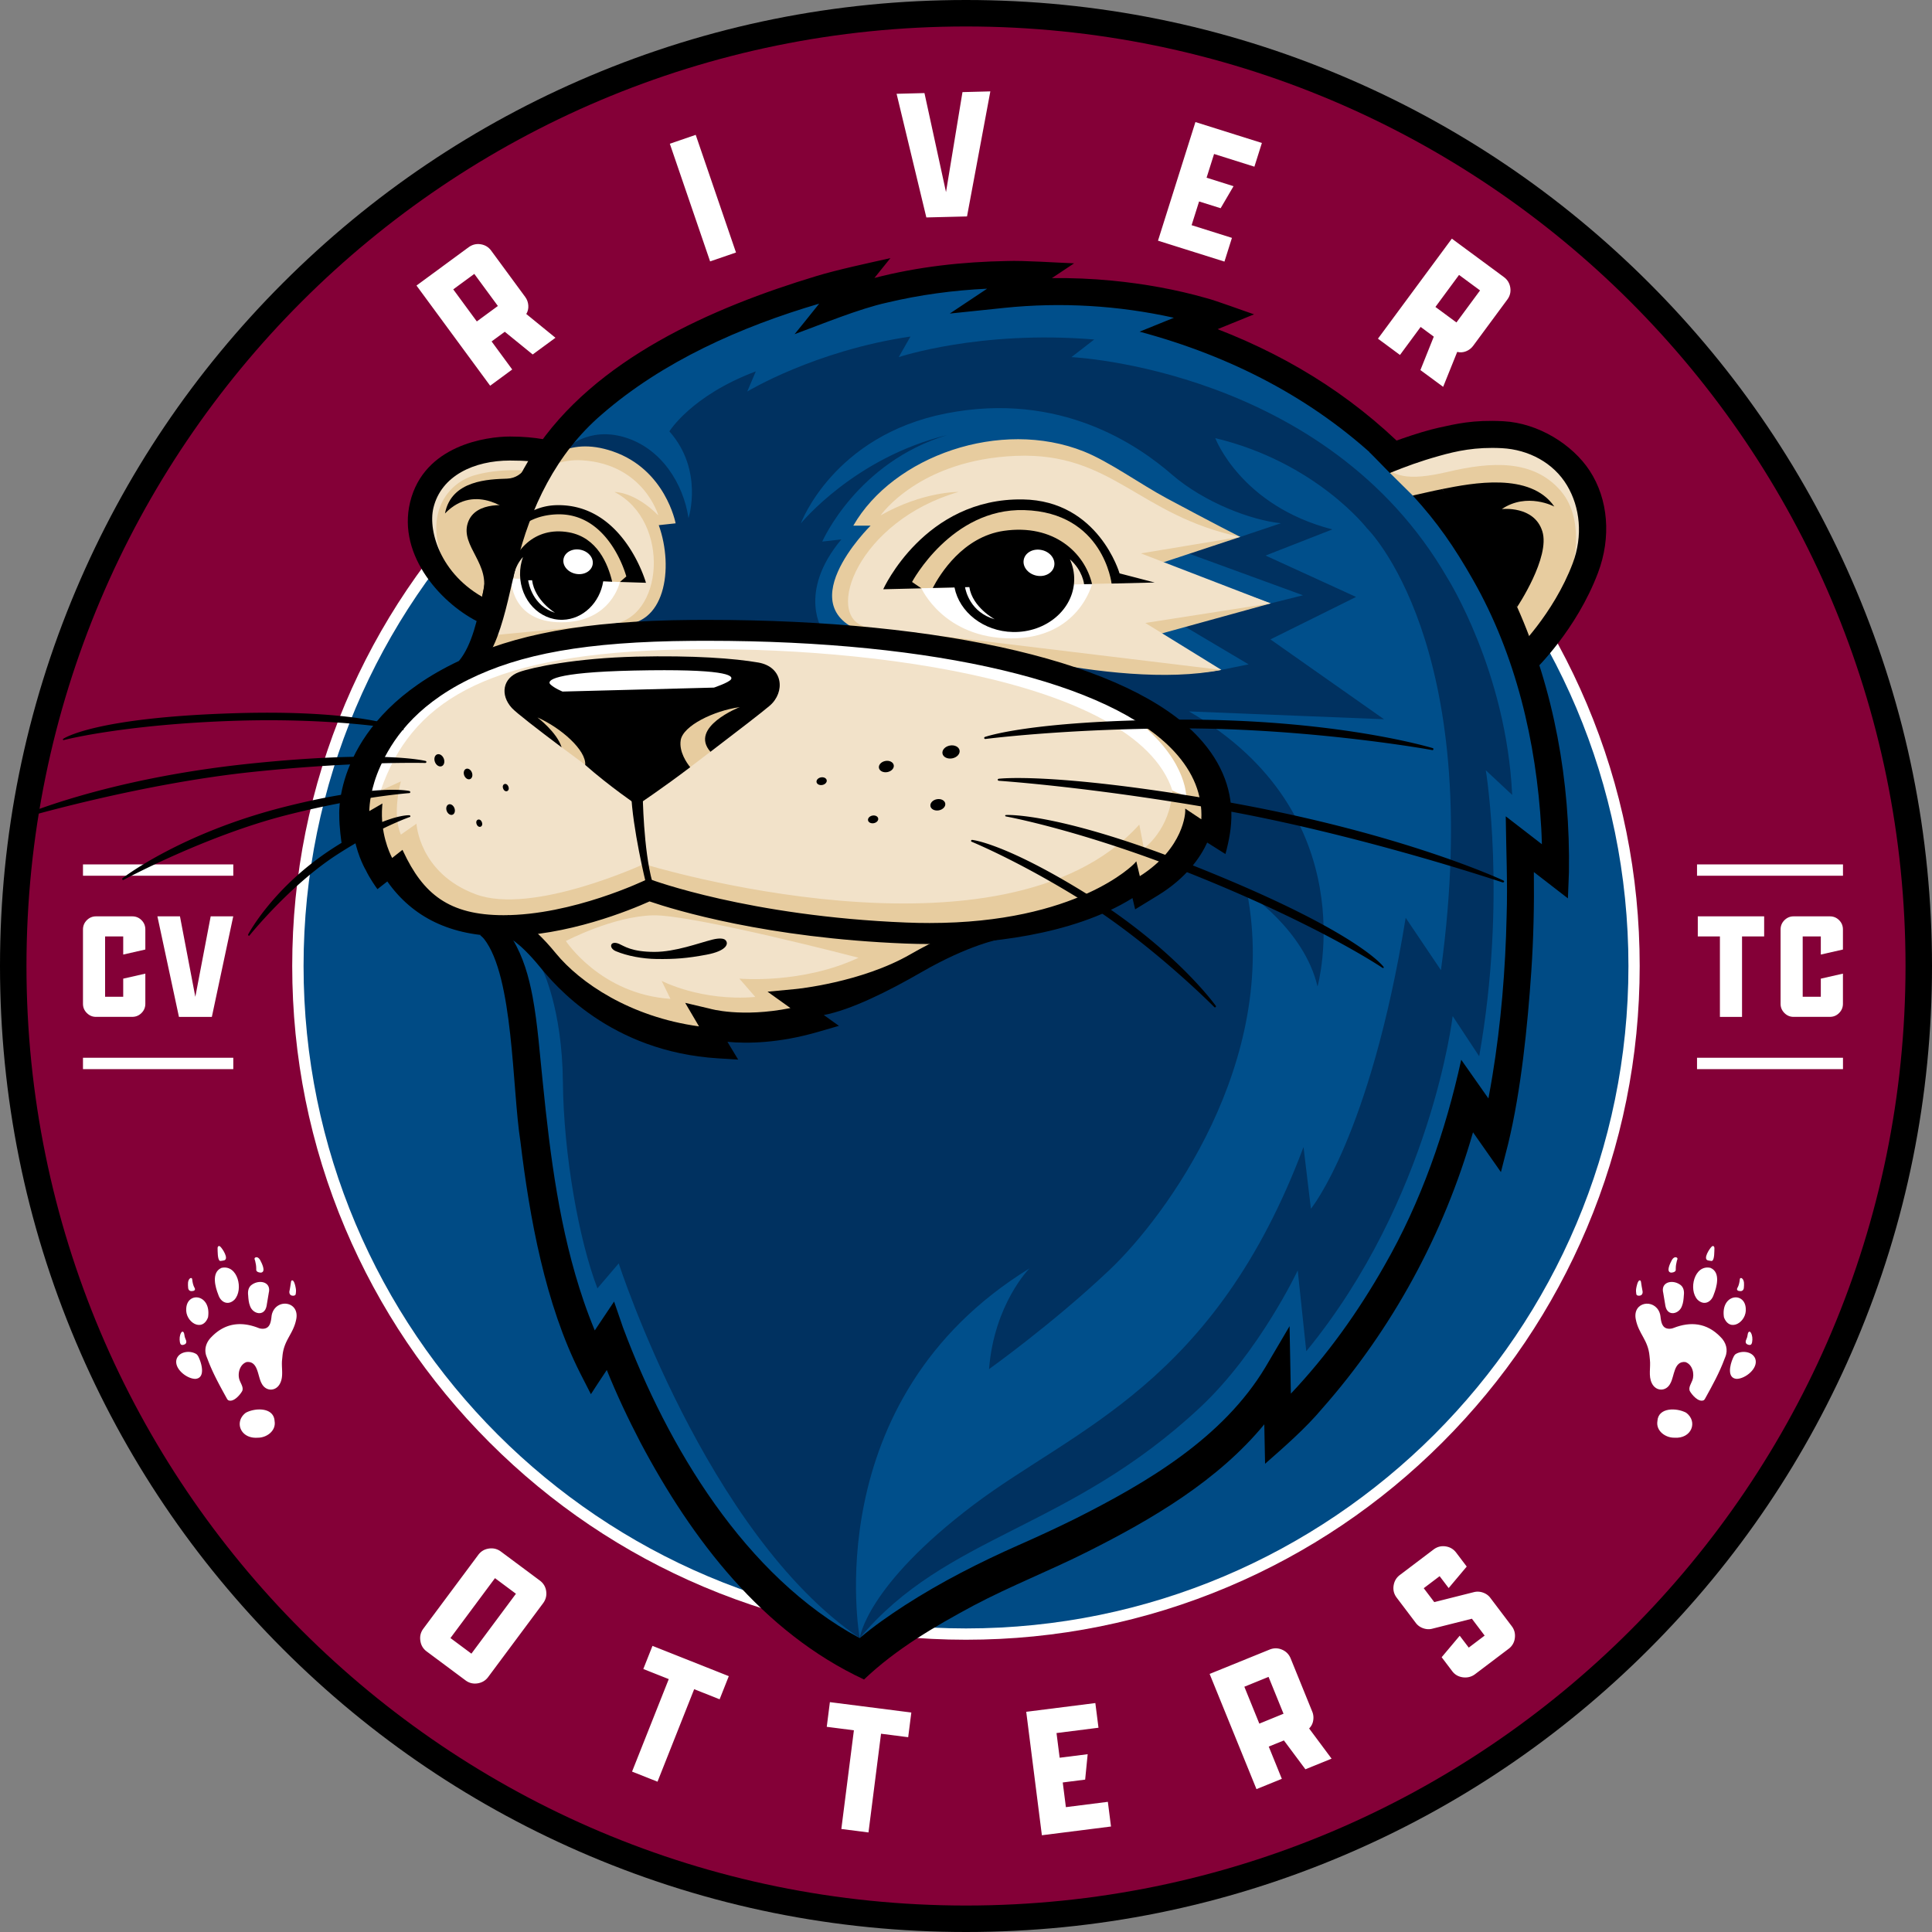 <svg xmlns="http://www.w3.org/2000/svg" xml:space="preserve" id="Layer_1" x="0" y="0" style="enable-background:new 0 0 400 400" version="1.1" viewBox="0 0 400 400"><rect x="0" y="0" width="400" height="400" fill="#808080" stroke="none"/><style>.st2{display:inline;fill:#f4e2ca}.st3{fill:#003462}.st3,.st4{display:inline}.st5{fill:#003462}.st7{fill:#e7d0a9}.st7,.st9{display:inline}.st11,.st9{fill:#fff}.st16{fill:#f2e2c9}.st17{fill:#e7cc9f}</style><path id="Black_stroke_00000122000580164516110080000010835282027440481698_" d="M384.28 122.15c-10.07-23.82-24.49-45.2-42.86-63.57-18.37-18.37-39.75-32.79-63.57-42.86C253.19 5.29 227 0 200 0s-53.19 5.29-77.85 15.72c-23.82 10.07-45.2 24.49-63.57 42.86-18.37 18.37-32.79 39.75-42.86 63.57C5.29 146.81 0 173 0 200s5.29 53.19 15.72 77.85c10.07 23.82 24.49 45.2 42.86 63.57 18.37 18.37 39.75 32.79 63.57 42.86C146.81 394.71 173 400 200 400s53.19-5.29 77.85-15.72c23.82-10.07 45.2-24.49 63.57-42.86 18.37-18.37 32.79-39.75 42.86-63.57C394.71 253.19 400 227 400 200s-5.29-53.19-15.72-77.85z"/><path id="Red_00000149383127957152275750000000411631994019641267_" d="M200 5.48c107.43 0 194.52 87.09 194.52 194.52S307.43 394.52 200 394.52 5.48 307.43 5.48 200 92.57 5.48 200 5.48" style="fill:#840037"/><path id="White_stroke_00000057830179958117790800000007985918934304600232_" d="M200 60.5c-18.83 0-37.1 3.69-54.3 10.96-16.61 7.03-31.53 17.08-44.34 29.89-12.81 12.81-22.87 27.73-29.89 44.34C64.19 162.9 60.5 181.17 60.5 200c0 18.83 3.69 37.1 10.96 54.3 7.03 16.61 17.08 31.53 29.89 44.34 12.81 12.81 27.73 22.87 44.34 29.89 17.2 7.27 35.47 10.96 54.3 10.96s37.1-3.69 54.3-10.96c16.61-7.03 31.53-17.08 44.34-29.89 12.81-12.81 22.87-27.73 29.89-44.34 7.27-17.2 10.96-35.47 10.96-54.3s-3.69-37.1-10.96-54.3c-7.03-16.61-17.08-31.53-29.89-44.34-12.81-12.81-27.73-22.87-44.34-29.89C237.1 64.19 218.83 60.5 200 60.5z" class="st11"/><path id="Blue_00000010997699808639977770000016784361067883836294_" d="M200 62.85c75.75 0 137.15 61.4 137.15 137.15S275.75 337.15 200 337.15 62.85 275.75 62.85 200 124.25 62.85 200 62.85" style="fill:#004b85"/><g id="OTTERS_00000047061987022118764650000006391820281065099394_"><path d="M87.03 339.69c-.14-.93.07-1.75.61-2.48l11.38-15.29c.56-.75 1.29-1.18 2.21-1.31.92-.13 1.74.08 2.47.62l8.06 6c.75.56 1.19 1.29 1.32 2.2.13.91-.08 1.74-.63 2.49l-11.38 15.29c-.54.73-1.27 1.16-2.19 1.31-.92.14-1.75-.06-2.5-.62l-8.06-6c-.73-.55-1.16-1.28-1.29-2.21zm10.57 2.68 9.22-12.4-4.34-3.23-9.22 12.4 4.34 3.23zM138.46 347.64l-5.27-2.09 1.9-4.79 15.8 6.27-1.9 4.79-5.27-2.09-7.59 19.15-5.27-2.09 7.6-19.15zM176.79 358.24l-5.62-.72.65-5.11 16.86 2.15-.65 5.11-5.62-.72-2.6 20.44-5.62-.72 2.6-20.43zM212.47 354.41l14.31-1.81.65 5.11-8.69 1.1.65 5.11 5.8-.73-.52 5.26-4.64.59.65 5.11 8.69-1.1.65 5.11-14.31 1.81-3.24-25.56zM250.44 346.57l12.41-5.04c.86-.35 1.72-.35 2.57.01.85.36 1.45.97 1.8 1.83l4.47 11.01c.24.59.3 1.21.19 1.85a2.92 2.92 0 0 1-.84 1.63l4.65 6.25-5.42 2.2-4.45-5.97-3.14 1.27 2.71 6.68-5.25 2.13-9.7-23.85zm15.3 8.24-3.1-7.63-5.01 2.04 3.1 7.64 5.01-2.05zM302.87 347.27c-.93-.13-1.67-.55-2.21-1.28l-2.18-2.88 3.74-4.45 1.87 2.46 3.29-2.49-2.64-3.49-8.14 2.05c-.64.18-1.28.15-1.92-.07-.64-.22-1.17-.59-1.56-1.12l-3.95-5.22c-.56-.74-.78-1.57-.64-2.49.14-.92.56-1.65 1.29-2.2l6.98-5.28c.74-.56 1.57-.78 2.48-.65.91.13 1.65.56 2.21 1.3l2.18 2.88-3.74 4.45-1.87-2.46-3.29 2.49 2.18 2.88 8.14-2.05a3.23 3.23 0 0 1 1.92.07c.64.22 1.17.59 1.56 1.12l4.42 5.84c.55.72.76 1.55.64 2.47a3.2 3.2 0 0 1-1.29 2.22l-6.98 5.28c-.73.53-1.56.74-2.49.62z" class="st11"/></g><g id="RIVER_00000045615738210525863840000007506459608036798095_"><path d="m86.23 59.12 10.79-7.93c.75-.55 1.58-.76 2.49-.62.91.14 1.64.58 2.19 1.33l7.04 9.58c.38.51.59 1.1.64 1.74.05.65-.09 1.25-.42 1.79l6.04 4.92-4.71 3.46-5.78-4.7-2.73 2 4.27 5.81-4.57 3.36-15.25-20.74zm16.85 4.23-4.88-6.64-4.36 3.2 4.88 6.64 4.36-3.2zM138.68 29.76l5.36-1.84 8.34 24.36-5.36 1.84-8.34-24.36zM185.63 19.42l5.77-.15 4.46 20.5 3.41-20.7 5.77-.15-4.83 25.89-8.42.21-6.16-25.6zM247.5 25.27l13.76 4.33-1.55 4.91-8.35-2.63-1.55 4.91 5.58 1.76-2.67 4.56-4.46-1.4-1.55 4.91 8.35 2.63-1.55 4.91-13.76-4.33 7.75-24.56zM300.59 49.41l10.77 7.95c.75.55 1.19 1.29 1.33 2.19.14.91-.07 1.74-.63 2.49L305 71.6c-.38.51-.87.89-1.47 1.13-.6.24-1.22.28-1.83.13l-2.91 7.23-4.71-3.47 2.77-6.92-2.72-2.01-4.28 5.8-4.56-3.37 15.3-20.71zm.95 17.35 4.89-6.63-4.35-3.21-4.89 6.63 4.35 3.21z" class="st11"/></g><g id="Paws_00000026146423945208280640000005243307737124404366_"><path d="M50.87 292.51c.01-.01.02-.01.03-.02 1.91-1.04 5.78-1.17 5.95 1.72v.02c.34 2-1.63 3.45-3.49 3.43h-.02c-3.58.26-4.9-3.31-2.47-5.15zM36.6 281.28c.62-1.53 2.85-1.73 4.1-.9.01.01.02.01.02.02.23.21.37.49.49.78.65 1.44 1.25 4.14-.75 4.3h-.02c-1.8-.01-4.57-2.21-3.84-4.2zM43.8 276.79c2.81-2.91 6.17-3.24 9.71-1.85.32.13.67.18 1.01.16 1.31-.09 1.56-1.23 1.7-2.57.03-.25.08-.49.17-.73 1.11-3.02 5.67-2.31 4.94 1.35-.61 3.09-2.54 4.22-2.85 7.61-.02.24-.05.47-.07.71-.2 1.63.35 3.4-.41 4.92-.84 1.73-2.97 1.75-3.83.03-.85-1.48-.7-4.64-3.07-4.43-.02 0-.03 0-.05.01-1.45.49-1.94 2.46-1.43 3.79.27.71.8 1.44.55 2.15 0 .01-.01.02-.01.03-.46.85-1.82 2.39-2.86 1.95-.01 0-.02-.01-.03-.01-.16-.1-.26-.28-.35-.45-1.46-2.64-2.93-5.3-3.97-8.13-.05-.13-.1-.25-.15-.38-.62-1.48-.17-3.03 1-4.16zM59.99 267.89a.994.994 0 0 1-.05-.64c.13-.6.21-1.23.31-1.84.02-.12.06-.27.18-.31.5-.17.77 1.4.82 1.71.06.37.03.75-.03 1.12-.07.4-.65.35-.81.3a.639.639 0 0 1-.42-.34z" class="st11"/><path d="M55.63 267.77c-.15.88-.29 1.76-.44 2.63-.45 2.27-2.86 1.65-3.42 0-.28-.69-.34-1.45-.39-2.19v-.01c-.12-.9.06-1.83.9-2.31 1.61-1.02 3.96-.41 3.35 1.86v.02zM48.54 269.09c-1.3 1.26-2.82.58-3.34-1.02v-.01c-.62-1.54-1.51-4.63.66-5.56.01-.01.03-.01.04-.01 3.31-.7 4.58 4.52 2.64 6.6zM38.56 270.88c.22-3.56 5.22-2.93 4.52 1.82 0 .01-.01.03-.01.04-1.21 3.23-4.79.93-4.51-1.86zM38.54 277.56c.06.22.05.47-.11.64-.12.13-.29.18-.45.23-.06.02-.12.03-.17.03-.43.03-.52-.33-.57-.62-.11-.62-.06-1.38.27-1.93.1-.17.3-.3.46-.12.15.17.19.45.22.67.02.16.06.32.11.48.06.2.18.4.24.62zM40.31 267.1c-.12.17-.4.2-.59.21-.5.04-.76-.31-.77-.74-.04-.56-.15-1.47.4-1.91.29-.16.47.03.45.28.06.58.21 1.22.45 1.64.1.14.18.38.06.52zM46.43 260.94c-.01 0-.02.01-.03.01-.29.04-.52.12-.78.12-.03 0-.06 0-.08-.02-.53-.22-.47-2.09-.49-2.6-.02-.35.23-.64.54-.37.48.43 1.84 2.53.84 2.86zM54.05 263.48h-.03c-.28 0-.71-.09-.89-.32 0-.01-.01-.01-.01-.02-.09-.15-.07-.34-.07-.51 0-.52-.09-1.05-.22-1.56-.07-.25-.26-.51-.01-.69.42-.27.85.15 1.04.5.3.57 1.28 2.43.19 2.6zM349.13 292.51c-.01-.01-.02-.01-.03-.02-1.91-1.04-5.78-1.17-5.95 1.72v.02c-.34 2 1.63 3.45 3.49 3.43h.02c3.58.26 4.9-3.31 2.47-5.15zM363.4 281.28c-.62-1.53-2.85-1.73-4.1-.9-.01.01-.02.01-.02.02-.23.21-.37.49-.49.78-.65 1.44-1.25 4.14.75 4.3h.02c1.8-.01 4.57-2.21 3.84-4.2zM356.2 276.79c-2.81-2.91-6.17-3.24-9.71-1.85-.32.13-.67.18-1.01.16-1.31-.09-1.56-1.23-1.7-2.57-.03-.25-.08-.49-.17-.73-1.11-3.02-5.67-2.31-4.94 1.35.61 3.09 2.54 4.22 2.85 7.61.02.24.05.47.07.71.2 1.63-.35 3.4.41 4.92.84 1.73 2.97 1.75 3.83.03.85-1.48.7-4.64 3.07-4.43.02 0 .03 0 .05.01 1.45.49 1.94 2.46 1.43 3.79-.27.71-.8 1.44-.55 2.15 0 .01.01.02.01.03.46.85 1.82 2.39 2.86 1.95.01 0 .02-.01.03-.01.16-.1.26-.28.35-.45 1.46-2.64 2.93-5.3 3.97-8.13.05-.13.1-.25.15-.38.62-1.48.17-3.03-1-4.16zM340.01 267.89c.09-.19.1-.42.05-.64-.13-.6-.21-1.23-.31-1.84-.02-.12-.06-.27-.18-.31-.5-.17-.77 1.4-.82 1.71-.06.37-.03.75.03 1.12.07.4.65.35.81.3.21-.06.34-.18.42-.34z" class="st11"/><path d="M344.37 267.77c.15.88.29 1.76.44 2.63.45 2.27 2.86 1.65 3.42 0 .28-.69.34-1.45.39-2.19v-.01c.12-.9-.06-1.83-.9-2.31-1.61-1.02-3.96-.41-3.35 1.86v.02zM351.46 269.09c1.3 1.26 2.82.58 3.34-1.02v-.01c.62-1.54 1.51-4.63-.66-5.56-.01-.01-.03-.01-.04-.01-3.31-.7-4.58 4.52-2.64 6.6zM361.44 270.88c-.22-3.56-5.22-2.93-4.52 1.82 0 .01.01.03.01.04 1.21 3.23 4.79.93 4.51-1.86zM361.46 277.56c-.06.22-.05.47.11.64.12.13.29.18.45.23.06.02.12.03.17.03.43.03.52-.33.57-.62.11-.62.06-1.38-.27-1.93-.1-.17-.3-.3-.46-.12-.15.17-.19.45-.22.67-.02.16-.06.32-.11.48-.06.2-.18.4-.24.62zM359.69 267.1c.12.17.4.2.59.21.5.04.76-.31.77-.74.04-.56.15-1.47-.4-1.91-.29-.16-.47.03-.45.28-.06.58-.21 1.22-.45 1.64-.1.14-.18.38-.06.52zM353.57 260.94c.01 0 .02.01.03.01.29.04.52.12.78.12.03 0 .06 0 .08-.02.53-.22.47-2.09.49-2.6.02-.35-.23-.64-.54-.37-.48.43-1.84 2.53-.84 2.86zM345.95 263.48h.03c.28 0 .71-.09.89-.32 0-.01.01-.01.01-.02.09-.15.07-.34.07-.51 0-.52.09-1.05.22-1.56.07-.25.26-.51.01-.69-.42-.27-.85.15-1.04.5-.3.57-1.28 2.43-.19 2.6z" class="st11"/></g><g id="CVTC_00000136377244236013122920000008056439416435568001_"><path d="M356.09 193.88h-4.58v-4.16h13.74v4.16h-4.58v16.66h-4.58v-16.66zM369.45 209.74c-.54-.54-.8-1.17-.8-1.9v-15.41c0-.75.27-1.39.8-1.92.54-.53 1.17-.79 1.9-.79h7.5c.75 0 1.39.26 1.92.79s.79 1.17.79 1.92v4.16l-4.58 1.04v-3.75h-3.75v12.49h3.75v-3.75l4.58-1.04v6.25c0 .73-.26 1.37-.79 1.9-.53.54-1.17.8-1.92.8h-7.5c-.73.01-1.37-.26-1.9-.79zM351.35 178.96h30.22v2.35h-30.22zM351.35 219h30.22v2.35h-30.22zM17.98 209.74c-.54-.54-.8-1.17-.8-1.9v-15.41c0-.75.27-1.39.8-1.92.54-.53 1.17-.79 1.9-.79h7.5c.75 0 1.39.26 1.92.79s.79 1.17.79 1.92v4.16l-4.58 1.04v-3.75h-3.75v12.49h3.75v-3.75l4.58-1.04v6.25c0 .73-.26 1.37-.79 1.9s-1.17.8-1.92.8h-7.5c-.73.01-1.36-.26-1.9-.79zM32.59 189.72h4.67l3.18 16.66 3.18-16.66h4.67l-4.43 20.82h-6.81l-4.46-20.82zM17.18 178.96H48.3v2.35H17.18zM17.18 219H48.3v2.35H17.18z" class="st11"/></g><path d="M315.14 137.01c-9.36-29.23-35.96-50.74-35.96-50.74-16.09-10.84-35.64-17.9-35.64-17.9l7.55-3.45s-17.24-7.72-43.85-3.45l5.58-4.6s-22.17-1.31-39.58 6.73l2.79-5.58s-24.78 4.36-44.34 18.72c-19.56 14.36-22.83 25.62-22.83 25.62s18.23-3.45 23.16 11.33c3.04 9.12-3.31 14.43-8.61 17.15 2.79-.21 11.24-.7 27.16-.57 20.03.16 33.5 1.64 33.5 1.64s-13.79-7.88 2.3-20.53c16.09-12.65 36.13-10.84 41.38-5.58 5.26 5.26 8.38 18.06 8.38 18.06l-20.86 14.62s37.77 6.57 35.96 32.84l-4.11.33s-.66 7.72-11.5 13.14l-1.15-1.97s-14.63 9.04-31.2 9.85c-6.73.33-11.5 6.24-23.16 11.33s-14.94 2.96-14.94 2.96l3.45 4.27s-12.48 2.63-21.51.82l.99 4.76s-13.63.82-24.47-8.7c-10.84-9.52-12.32-13.79-17.08-15.6l-4.6-.16s5.26 7.06 6.57 22.33c1.31 15.27 2.3 43.68 13.3 66.84l4.11-4.6s10.18 27.42 23.48 43.52c13.3 16.09 28.9 22.33 28.9 22.33s6.73-9.52 34.49-20.36 44.34-24.63 50.42-34.98l1.64 8.54s16.42-15.93 27.42-37.77c11-21.84 11.82-29.89 11.82-29.89l5.58 5.42s6.4-24.47 5.26-57.48l6.73 2.96c.04 0 2.83-12.97-6.53-42.2z" style="fill:#004f8b"/><path d="M313.08 164.58c-1.2-25.6-13.39-44.88-13.39-44.88-25-43.36-77.86-45.76-77.86-45.76l4.72-3.65c-23.74-1.98-40.48 3.65-40.48 3.65l2.43-4.26c-19.78 2.89-33.79 11.38-33.79 11.38l1.77-4.17c-13.35 5.01-17.89 12.42-17.89 12.42 7.15 8.06 3.96 17.96 3.96 17.96-1.07-7.15-5.63-14.46-13.24-16.74-7.61-2.28-12.17 2.43-12.17 2.43s29.37 17.96 13.24 36.82l40.02.91s-5.48-7.91 3.8-19.02l-3.96.46s7.12-16.38 25.87-22.06c-19.25 4.7-30.31 18.31-30.31 18.31s6.67-18.19 30.09-22.79c23.67-4.65 39.82 6.64 46.79 12.7 6.7 5.78 16.43 9.43 22.52 10.04l-8.41 2.83-10.76 3.41 23.74 8.67-6.68 1.68-18.43 4.41 13.85 8.22-5.65 1.14-34.98-.99s37.43 9.74 32.56 34.69l-3.28-.74s-.71 7.73-11.5 13.14l-1.15-1.97s-7.96 8.14-23.94 9.2c-15.98 1.07-20.21 7.22-30.42 11.98s-13.71 4.76-13.71 4.76l2.21 2.47s-10.23 4.72-21.51.82l.99 4.76s-9.23.32-18.81-5.31-17.04-10.8-17.04-10.8 4.11 8.06 4.26 23.28c.15 15.22 3.35 32.87 7.15 42.76l4.41-5.17s18.11 56 49.9 77.58c0 0-9.14-49.3 35.14-76.54 0 0-7.3 7.3-8.37 20.85 0 0 13.24-9.44 24.96-20.55 11.72-11.11 35.17-43.06 28.47-78.11 0 0 11.8 7.64 14.58 19.44 0 0 10.07-35.76-26.61-56.95l40.37 1.62-23.51-16.53 17.73-8.79-18.74-8.57 13.83-5.41c-18.98-4.91-24.24-18.9-24.24-18.9 20.85 5 31.4 18.66 31.4 18.66s24.57 23.82 15.32 91.49l-7.3-10.84c-7.36 45.32-19.62 60.24-19.62 60.24l-1.53-12.78c-18.43 49.1-47.34 58.25-68.26 74.04-22.35 16.86-23.62 27.63-23.62 27.63 17.89-21.47 43.27-22.32 70.48-47.77 12.24-11.44 20.2-28.35 20.2-28.35l1.77 16.73c25.89-31.55 30.31-69.39 30.31-69.39l5.49 8.32c5.79-32.66 1.37-59.21 1.37-59.21l5.46 5.1z" style="fill:#003160"/><path d="M178 339.15c-13.53-25.9-8.67-54.36-6.59-68.25l-11.46 20.83s-7.64-25-6.6-45.48c.01 0-10.77 50.4 24.65 92.9z" style="fill:none"/><path d="M136.16 130.63c99.04-5.21 117.01 23.36 115.49 41.98l-3.99-.57s-1.9 8.74-11.4 12.54l-1.71-1.52s-12.35 9.5-33.24 10.26c0 0-7.22 2.66-13.87 6.84-6.65 4.18-15.01 6.84-21.84 6.84l2.85 4.56s-9.88 2.85-21.46.38l1.9 4.94s-16.72-1.14-27.73-10.64-11.97-13.11-15.58-14.06c0 0-16.32.19-23.54-12.35L79 181.16s-3.04-6.27-2.47-11.02l-3.61 1.14s-2.66-17.1 16.91-28.87c19.57-11.78 39.12-11.4 46.33-11.78z" class="st16"/><path d="M128.01 129.25c9.69.76 11.58-11.58 8.38-20.52l3.49-.38s-2.06-11.15-13.02-14.9c-9.9-3.4-14.43 2.74-14.43 2.74l-5.19 13.49s7.45-3.87 15.09 1.32 5.68 18.25 5.68 18.25zM240.31 131.21l22.77-6.28-22.91-8.28 16.61-5.49s-5.76-2.91-15.22-7.99c-5.59-3.01-11.91-7.6-17.16-9.7-17.25-6.89-39.43.93-47.73 15.36h3.58s-18.26 17.93.48 22.65c18.73 4.72 58.63 2.83 58.63 2.83l.95-3.1z" class="st17"/><path d="m263.08 124.93-26.87-10.36 20.58-3.41c-21.07-4.41-26.48-17.57-46.41-16.78-20.11.79-28.05 12.32-28.05 12.32 8.78-4.98 16.12-4.85 16.12-4.85-20.84 6.03-27.92 25.7-19.27 27.92l40.12 7.34c22.55 4.06 33.56 1.57 33.56 1.57l-15.73-9.7 25.95-4.05zM127.22 101.86s4.14-.13 9.08 4.85c0 0-3.01-10.62-15.8-11.41-4.21-.26-7.58 1.34-10.66 3.64 0 0-4.56 7.22-6.18 17.86-2.1 13.77-5.51 18.88-5.51 18.88l28.19-6.42c11.1-.9 12.62-21.37.88-27.4z" class="st16"/><path d="m115.46 145.83 33.24-1.52s6.27-2.66 5.7-4.75-3.8-2.85-23.55-2.09-19.76 2.85-19.38 4.94c.38 2.09 3.99 3.42 3.99 3.42zM209.92 129.49c-5.83 0-10.55-4.01-10.55-8.97 0-4.95 4.72-8.97 10.55-8.97 5.83 0 10.55 4.01 10.55 8.97 0 4.96-4.73 8.97-10.55 8.97zM116.7 127.53c-4.2 0-7.61-3.41-7.61-7.61s3.41-7.61 7.61-7.61 7.61 3.41 7.61 7.61c0 4.21-3.41 7.61-7.61 7.61z" class="st11"/><path d="m222.52 138.68-3.11 3.11c3 1.21 5.91 2.54 8.87 4.04 16.53 8.36 17.29 19 17.29 19l-2.85-1.14c-.4 8.05-5.89 11.97-5.89 11.97l-.95-4.94c-28.11 31.15-102.57 8.17-102.57 8.17s-23.02 10.64-34.79 6.27c-11.78-4.37-12.29-14.63-12.29-14.63L83 172.8c-1.9-4.37 0-11.02 0-11.02l-4.18 1.9s.8-8.69 8.36-16.53c1.04-1.08 2.26-2.13 3.63-3.15l-.97-1.6c-19.57 11.78-16.91 28.87-16.91 28.87l3.61-1.14c-.57 4.75 2.47 11.02 2.47 11.02l3.04-1.33c7.22 12.54 23.54 12.35 23.54 12.35 3.61.95 4.56 4.56 15.58 14.06s27.73 10.64 27.73 10.64l-1.9-4.94c11.59 2.47 21.46-.38 21.46-.38l-2.85-4.56c6.84 0 15.2-2.66 21.84-6.84 6.65-4.18 13.87-6.84 13.87-6.84 20.89-.76 33.24-10.26 33.24-10.26l1.71 1.52c9.5-3.8 11.4-12.54 11.4-12.54l3.99.57c.88-10.8-4.82-24.96-29.14-33.92zm-69.45 63.93 3.31 3.8c-11.21.95-19.39-3.33-19.39-3.33l1.82 3.72c-14.44-.95-21.65-11.97-21.65-11.97s9.69-5.12 18.05-5.32c8.17-.19 42.54 8.78 42.54 8.78-11.77 5.52-24.68 4.32-24.68 4.32z" class="st17"/><path d="M153.99 145.62c-.9-2.13-8.18.39-12.88 4.7-4.7 4.32 1.03 8.7 1.03 8.7l.76-.19 4.19-3.19c0-.01 7.8-7.9 6.9-10.02zM119.39 149.74c-3.22-4.32-8.83-4.25-9.41-2.45-.58 1.8 6.29 7.42 6.29 7.42l4.88 3.63c0 .01 1.46-4.29-1.76-8.6zM208.9 104.85c-15.33 1.92-22.04 16.29-22.04 16.29l3.91.65 2.33-.07s6.69-10.53 18.91-10.17c12.22.36 14.08 9.35 14.08 9.35l4.06-.1c.65-6.19-5.91-17.86-21.25-15.95zM120.49 106.77c-7.07-2.76-11.98.6-11.98.6l-2.04 7.79 3.23-1.08s3.38-4.1 10.66-1.68c4.67 1.56 6.38 8.04 6.38 8.04l1.59.06 3.05-.79c.01 0-3.82-10.18-10.89-12.94zM252.85 138.7l-58.93-7.13c.01 0 36.28 11.61 58.93 7.13zM101.56 131.57l-1.2 4.07 19.89-5.87z" class="st17"/><path d="M78.82 163.68c6.22-18.18 21.39-27.75 58.47-29.11 38.11-1.39 97.69 5.42 105.45 29.11l2.85 1.14s.24-33.64-95.76-33.79c-66.28-.1-71.19 22.94-73.7 33.17l2.69-.52z" class="st11"/><path d="M328.25 103.95c-4.62-16.29-22.63-11.8-27.61-10.54-8.82 2.23-12.88 4.5-12.88 4.5l4.73 4.68 10.85 5.8L315.88 134c0-.01 16.98-13.77 12.37-30.05zM111.3 94.54l-10.8 32.22s-14.46-6.88-12.02-20.99c2.44-14.1 22.82-11.23 22.82-11.23z" class="st17"/><path d="M89.18 102.2c-4.12 7.25 2.18 12.8 2.18 12.8-3.22-9.32 1.65-15.17 7.05-16.65 5.4-1.48 10.55-.89 10.55-.89l1.74-2.09c-.01.01-15.72-3.4-21.52 6.83zM324.41 97.15c-9.32-9.58-38.71-1.58-38.71-1.58 2.57 3.06 5.55 4.12 14.15 2.1 8.88-2.09 17.59-2.61 23.25 3.92 5.66 6.53 2.09 17.42 2.09 17.42s8.54-12.28-.78-21.86z" class="st16"/><path d="m190.77 121.8 35.33-.89s-2.76 11.26-16.73 11.26c-13.98 0-18.6-10.37-18.6-10.37zM128.34 120.5l-22.54-.73s-.21 9.07 10.43 9.07c10.32 0 12.11-8.34 12.11-8.34z" class="st11"/><path d="M99.52 129c-7.72-3.6-17.36-13.75-14.61-25.04 2.87-11.8 15.8-13.58 20.67-13.58 5.74 0 8.88 1.01 8.9 1.02l-.68 4.92c-.35-.05-1.2-.97-8.22-.97-7.43 0-14.23 3.14-15.84 9.78-1.22 5 1.72 14.62 11.88 19.36l-2.1 4.51z"/><path d="M92.13 106.31c1.31-6.95 9.18-7.08 12.85-7.21 3.67-.13 4.72-4.06 4.72-4.06l-3.67 11.27s-7.48-6.68-13.9 0zM317.58 138.89l-3.86-4.05c.08-.07 7.89-7.62 11.9-18.23 2.14-5.68 1.52-11.57-1.17-16.09-2.8-4.71-7.98-7.44-13.49-7.73-5.47-.29-9.44.6-12.92 1.58-4.18 1.17-6.79 2.16-10.29 3.55l-4.22-4.32c2.74-1.55 10.48-4.21 14.3-5.04 3.58-.78 7.1-1.68 13.42-1.35 7.25.38 14.33 4.83 17.88 10.25 3.85 5.89 4.49 13.79 1.72 21.13-4.47 11.83-12.92 19.96-13.27 20.3z"/><path d="M314.11 125.67c-4-8.85-9.26-17.04-15.49-24.42-2.12.42-3.77.83-6.13 1.34 5.1 5.56 8.65 10.72 12.47 17.44 8.9 15.61 13.1 33.57 14.14 51.43.06 1.09.1 2.21.13 3.33-2.73-2.12-5.72-4.44-7.48-5.78.07 6.76.41 13.93.18 20.67-.24 11.04-1.16 22.22-2.95 33.11-.25 1.53-.53 3.08-.82 4.63-2.06-2.95-4.29-6.13-5.63-8.01-3.25 14.84-8.31 29.41-15.89 42.6-5.41 9.54-11.84 18.56-19.38 26.53-.04-2.19-.08-4.09-.08-4.09l-.19-9.88-5.01 8.51c-8.76 14.57-24.27 23.75-39.25 31.3-3.87 1.92-7.81 3.74-11.78 5.49-8.13 3.6-16.08 7.64-23.57 12.46-3.25 2.11-6.43 4.31-9.39 6.82-23.75-12.73-39.83-39.74-49.01-64.32l-1.84-5.36c-.99 1.48-2.53 3.79-4 5.98-.82-1.98-1.58-3.98-2.28-6.02-5-14.61-6.95-30.04-8.49-45.39-.63-5.88-1.02-11.84-2.11-17.73-.79-4.16-1.92-8.17-4.14-11.87-1.31-2.12-3.22-4.38-5.8-4.96l-.79 4.14c-.17-.03-.12-.01-.13-.01-.01 0 .01.02.03.03.15.1.27.25.43.37l.34.36c6.16 7.82 5.82 31.03 7.55 41.98 1.9 15.77 5.13 33.66 12.38 47.97l2.21 4.33c.68-1.07 2-3.07 3.29-5.01 2.06 5.12 4.41 10.09 6.97 15.01 10.6 20.01 25.25 39.27 46.29 49.07 6.62-6.31 14.62-10.98 22.66-15.3 7.71-4.08 15.87-7.26 23.67-11.19 13.29-6.68 26.95-14.68 36.54-26.34.02 1.25.04 2.12.04 2.12l.12 6.05c3.96-3.48 8.45-7.4 11.81-11.42 14.5-16.43 25.22-36.14 31.24-57.21 2.14 3.06 4.52 6.46 5.78 8.24l1.5-5.86c2.68-11.1 4.01-24.33 4.79-35.7.46-6.8.61-13.71.53-20.56 1.29 1 2.76 2.13 2.76 2.13l4.29 3.32.21-5.39c.3-18.78-3.05-37.72-10.72-54.94zM293.62 95.69c-11.77-12.47-25.54-21.34-41.53-27.54 2.82-1.15 5.69-2.31 7.55-3.07-2.01-.67-7.84-2.83-9.78-3.33-6.43-1.84-13.03-3.01-19.67-3.65-4.12-.4-8.27-.57-12.41-.52 2.04-1.36 4.6-3.06 4.6-3.06-3.51-.13-10.44-.61-13.84-.48-9.25.16-18.54 1.18-27.5 3.51 1.25-1.57 2.44-3.04 3.31-4.11-4.47 1.01-11.05 2.41-15.33 3.72-21.44 6.48-45.97 17.14-58.59 36.58-5.71 8.77-8.72 19.27-10.52 29.36-1 4.89-2.16 10.44-4.87 13.72l3.41 2.26c2.15-2.07 3.54-4.69 4.5-7.23 1.85-4.95 2.69-9.93 3.98-14.92 2.86-11.82 8.25-23.06 17.62-31.09 12.62-11 28.84-18.21 45.05-22.97-1.97 2.46-3.92 4.91-5.09 6.32 5.54-2.04 13.39-5.28 19.11-6.53 6.77-1.62 13.76-2.56 20.75-2.89-2.3 1.53-7.73 5.15-7.73 5.15l11.3-1.18c11.69-1.21 23.62-.51 35.1 2.05-2.68 1.09-5.33 2.17-7.1 2.88 18.84 5.05 35.81 13.76 49.75 26.9 3.33.75 5.55.42 7.93.12z"/><path d="M298.62 101.25c6.15-1.22 18.21-3.58 23.19 3.63 0 0-5.64-3.02-10.88.52 0 0 6.69-.79 8.39 4.59 1.7 5.37-5.21 15.68-5.21 15.68l-15.49-24.42zM133.07 164.47s.12 11.4 2 18.17l-1.37.09s-2.75-11.21-3.03-18.54l2.4.28z"/><path d="M157 137.17c-4.89-.85-13.35-1.5-25.28-1.22-12.5.3-21.53 2.21-24.25 3.2-3.38 1.22-3.98 4.71-1.5 7.43.85.94 5.29 4.38 10.31 8.15-.97-3.14-5.01-6.19-5.01-6.19 4.9 2.16 10.13 6.8 9.89 9.83 4.95 4.37 10.75 8.33 10.75 8.33s5.42-3.62 10.99-7.86c-.69-.85-2.34-3.18-1.97-5.58.47-3.01 6.86-6.11 12.22-6.86 0 0-10.56 4.13-6.06 9.25 5.52-4.21 10.83-8.3 12.27-9.54 3.28-2.83 2.79-8.05-2.36-8.94zm-5.65 3.48c-.46.68-3.53 1.71-3.53 1.71l-31.35.82s-1.69-.68-2.53-1.5c-.77-.75.36-2.48 17.31-2.85 18.85-.41 20.66.98 20.1 1.82z"/><ellipse cx="196.9" cy="155.68" rx="1.8" ry="1.35" transform="rotate(-10.765 196.922 155.688)"/><ellipse cx="183.51" cy="158.7" rx="1.56" ry="1.17" transform="rotate(-10.765 183.527 158.712)"/><ellipse cx="170.11" cy="161.73" rx="1.07" ry=".8" transform="rotate(-10.765 170.131 161.736)"/><ellipse cx="194.17" cy="166.62" rx="1.56" ry="1.17" transform="rotate(-10.765 194.186 166.626)"/><ellipse cx="180.77" cy="169.64" rx="1.07" ry=".8" transform="rotate(-10.765 180.79 169.65)"/><ellipse cx="90.96" cy="157.42" rx=".98" ry="1.31" transform="rotate(-21.197 90.946 157.4)"/><ellipse cx="96.9" cy="160.25" rx=".85" ry="1.14" transform="rotate(-21.197 96.887 160.226)"/><ellipse cx="104.71" cy="163.07" rx=".58" ry=".78" transform="rotate(-21.197 104.694 163.052)"/><ellipse cx="93.28" cy="167.62" rx=".85" ry="1.14" transform="rotate(-21.197 93.261 167.596)"/><ellipse cx="99.22" cy="170.44" rx=".58" ry=".78" transform="rotate(-21.197 99.203 170.422)"/><path d="M248.18 152.68c-14.28-15.47-52.53-24.34-101.69-24.34-1.05 0-2.1 0-3.16.01-22.88.17-36.85 3.09-48.29 8.48-25.51 12.02-24.84 31.1-24.8 31.88-.01 2.65.48 5.86.49 5.89l.07.43 2.58-1.37c.82 3.94 2.32 6.44 2.37 6.52.8 1.69 2.15 3.57 2.21 3.65l.19.26 2.04-1.6c5.23 7.43 13.13 11.35 24.07 11.35 13.12 0 26.3-5.45 30.22-7.21 5.31 1.81 24.28 7.58 52.95 8.72 1.7.07 3.4.1 5.05.1 11.38 0 29.39-1.66 41.99-9.51l.55 2.33 4.75-2.91c5.87-3.6 8.76-7.86 10.17-10.92l3.77 2.38.11-.4c.01-.03.87-3.12 1.06-5.89.51-6.47-1.74-12.48-6.7-17.85zm-13.32 26.1c-.11.12-11.82 12.32-42.4 12.32-1.59 0-3.23-.03-4.87-.1-32.45-1.3-52.7-8.84-52.9-8.92l-.07-.03-.83.1-.1.03c-.15.07-15.13 7.3-29.43 7.3-11.34 0-16.67-4.43-20.76-13.18l-.17-.35-2.14 1.68c-.59-1.13-2.48-5.24-2.06-10.69l.05-.59-2.72 1.58c.02-1.29.29-4.86 2.27-9.24 2.29-5.08 6.81-12.31 18.25-17.98 10.73-5.31 24.19-7.86 46.39-8.03 1.05-.01 2.09-.01 3.13-.01 47.24 0 83.37 8.58 96.63 22.94 3.96 4.29 5.84 9 5.59 14.02l-3.33-2.22v.58c0 .08-.13 7.54-9.4 13.41l-.73-3.07-.4.45z"/><path d="m206.86 190.73-.1-.29-.3.04c-1.23.16-7.88 1.28-17.94 7.08-10.19 5.88-23.68 7.2-23.81 7.21l-5.8.55 4.74 3.39c-10.18 2.03-16.66.14-16.74.11l-5.05-1.19 2.86 4.87c-14.29-1.96-24.64-9.05-29.61-15.1-5.63-6.87-8.84-7.73-9.69-7.84l-.3-.04-.6 3.98-.01.29.24.06c.07.02 2.46.76 7 6.3 3 3.66 14.54 17.59 36.93 18.97l4.15.26-2.22-3.68c4.18.39 10.67.29 18.77-2.06l4.31-1.25-3.13-2.24c5.61-1.05 13.42-4.95 20.14-8.83 10.08-5.82 16.38-6.89 16.44-6.9l.31-.05-.59-3.64z"/><path d="M128.18 195.42c-1.88-.8-2.25.86-.66 1.52 2.35.98 5.49 1.57 8.41 1.61 3.74.05 6.29-.13 10.33-.89 4.3-.8 4.72-2.38 3.86-3.09-.35-.29-1.25-.37-2.56-.05-2.9.72-7.69 2.56-12.08 2.56-4.75-.01-6.24-1.21-7.3-1.66zM105.76 104.74s-7.34-1.31-8.91 3.54c-1.57 4.85 4.94 8.56 3.06 14.83-1.88 6.27 3.1 1.95 3.1 1.95l2.75-20.32zM207.85 109.9c-8.49 1.22-13.26 9-14.74 11.84l4.51-.11c1 5.11 6.02 9.09 12.09 9.22 6.89.14 12.57-4.68 12.69-10.76.03-1.51-.29-2.96-.88-4.28 2.65 2.31 2.93 5.14 2.93 5.14l1.65-.03c-1.53-6.51-7.95-12.5-18.25-11.02zm-8.05 11.67.89-.02c.64 4.2 5.27 6.67 5.27 6.67-5.07-1.44-6.02-5.87-6.16-6.65zm18.48-4.49c-.23 1.48-1.83 2.43-3.58 2.12-1.75-.31-2.99-1.75-2.76-3.23.23-1.48 1.83-2.43 3.58-2.12 1.76.3 2.99 1.75 2.76 3.23z"/><path d="M231.79 118.71s-4.33-15.05-20.01-15.31c-20.39-.34-28.92 18.6-28.92 18.6l7.91-.19-1.94-1.32s8.15-15.31 23.22-14.88c16.41.47 18.09 15.21 18.09 15.21l8.92-.22-7.27-1.89zM117.77 110.21c-7.16-1.28-11.62 3.9-12.68 9.52l1.15.03s.2-2.45 2.04-4.44c-.41 1.14-.64 2.39-.61 3.7.09 5.26 4.04 9.42 8.82 9.3 4.22-.11 7.71-3.55 8.4-7.97l1.86.09c-.87-3.65-3.08-9.17-8.98-10.23zm-8.42 9.94.81-.02c.57 4.25 4.77 6.75 4.77 6.75-4.6-1.45-5.45-5.93-5.58-6.73zm13.36-3.32c-.22 1.39-1.75 2.28-3.42 1.99-1.67-.29-2.85-1.64-2.63-3.03.22-1.39 1.75-2.28 3.42-1.99 1.67.29 2.85 1.64 2.63 3.03z"/><path d="M133.74 120.66s-4.58-16.36-18.48-16.07c-10.7.23-13.65 13.23-13.65 13.23l-.29 1.79 1.41.03s.61-12.56 12.34-13.14c11.1-.55 14.6 12.85 14.6 12.85l-1.32 1.14 5.39.17zM248.63 179.84c-29.26-11.77-40.24-11.11-40.38-11.1-.08.01-.14.07-.14.14s.06.13.13.15c.04.01 4.12.75 10.97 2.63 6.33 1.73 16.42 4.82 28.49 9.69 13.36 5.39 23.13 10.28 28.97 13.43 6.25 3.38 9.44 5.52 9.57 5.61.01.01.03.02.04.02.02.01.03.01.05.01.04 0 .08-.01.11-.03.06-.04.07-.12.03-.18-.04-.08-5.07-7.19-37.84-20.37M311.28 182.31c-.21-.1-21.48-10.11-59.19-16.61-17.63-3.04-28.99-4.09-35.42-4.44-6.98-.38-9.77-.04-9.88-.03-.14.02-.23.11-.22.22.01.11.12.19.24.2.01 0 .1.01.25.02 4.55.34 21.21 1.74 44.35 5.75 29.34 5.08 59.34 15.16 59.64 15.26.03.01.05.02.08.02h.02c.1 0 .19-.04.23-.11.03-.05.04-.1.02-.15-.01-.05-.06-.1-.12-.13M224.7 184.89c-8.68-5.37-14.58-8.07-18-9.39-3.71-1.44-5.36-1.6-5.43-1.61a.202.202 0 0 0-.21.15c-.03.1.01.19.08.22.01 0 .05.02.14.06 2.39 1.01 11.07 4.86 22.45 11.91 14.58 9.04 27.56 22.16 27.69 22.29.01.02.03.03.06.04.02.01.04.01.06.01.05 0 .11-.02.15-.06.07-.07.08-.18.03-.26-.09-.12-8.54-11.93-27.02-23.36M242.95 150.81c29.24-.2 56.4 4.98 53.55 4.49h.08c.09-.01.17-.07.19-.15.02-.05.01-.11-.01-.15a.237.237 0 0 0-.13-.11c-.2-.06-20.25-6.14-53.44-5.89-15.55.12-25.38 1.08-30.9 1.87-6.01.86-8.28 1.68-8.38 1.71-.11.04-.17.15-.14.26.03.1.15.17.25.16.01 0 .08-.01.22-.03 3.92-.47 18.31-2.03 38.71-2.16M13.17 153.23c.01 0 .03 0 .04-.01.03-.01 3.23-.84 9.18-1.73 5.52-.83 14.62-1.9 26.65-2.27 10.87-.33 19.63.21 25.07.72 5.9.56 9.27 1.2 9.3 1.2.07.01.14-.02.16-.09a.135.135 0 0 0-.07-.16c-.1-.05-8.36-4.01-34.71-3.23-29.47.87-35.66 5.28-35.71 5.32-.05.04-.07.11-.04.17.03.05.08.08.13.08M87.85 157.96h.2c.11 0 .21-.07.23-.18.02-.1-.05-.2-.16-.23-.09-.02-2.25-.58-7.82-.8-5.12-.2-14.2-.13-28.4 1.34-30.37 3.14-48.04 11.05-48.21 11.13-.1.05-.15.16-.11.27.03.08.11.13.2.13.03 0 .05 0 .07-.01.24-.07 24.73-7.31 48.45-9.79 18.62-1.95 31.92-1.92 35.55-1.86M84.64 164.21c.09-.01.14-.01.14-.01.09-.01.16-.09.16-.2 0-.1-.06-.19-.15-.22-.07-.02-1.67-.41-5.7-.2-3.69.19-10.2.95-20.24 3.49-21.49 5.44-33.36 14.66-33.48 14.75-.07.06-.09.17-.05.26.03.07.09.12.16.12h.02c.02 0 .04-.01.06-.02.17-.09 17.03-9.16 33.76-13.42 13.18-3.35 22.72-4.33 25.32-4.55M84.78 168.79c-.06 0-1.2-.09-3.75.71-2.33.74-6.33 2.4-12.11 6.13-12.35 7.98-17.48 17.72-17.53 17.81-.03.06-.02.16.03.23.04.05.08.08.13.08.01 0 .03 0 .04-.01.02-.01.04-.02.05-.04.08-.1 8.42-10.45 18.07-16.71 7.57-4.91 13.45-7.23 15.08-7.82l.09-.03c.07-.02.1-.11.07-.21-.03-.06-.09-.14-.17-.14"/></svg>